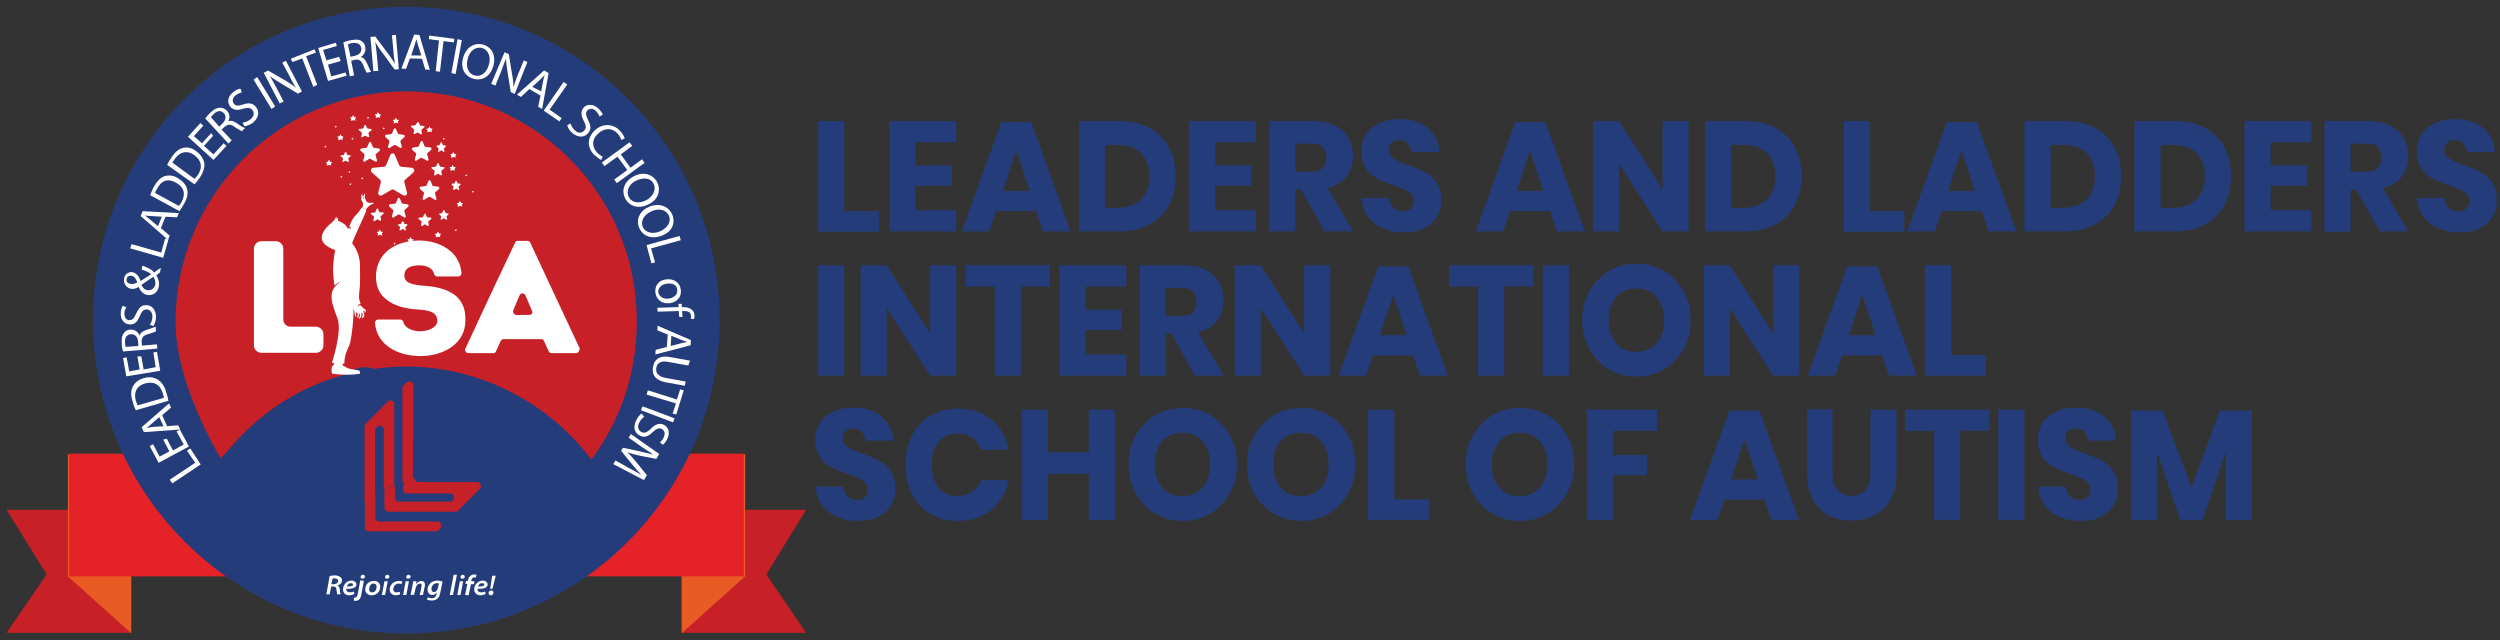 <?xml version="1.0" encoding="utf-8"?>
<!-- Generator: Adobe Illustrator 24.0.2, SVG Export Plug-In . SVG Version: 6.00 Build 0)  -->
<svg version="1.1" id="Layer_1" xmlns="http://www.w3.org/2000/svg" xmlns:xlink="http://www.w3.org/1999/xlink" x="0px" y="0px"
	 viewBox="0 0 766 196.2" style="enable-background:new 0 0 766 196.2;" xml:space="preserve">
<rect x="0" y="0" width="766" height="196.2" fill="#333333" stroke="none"/>
<style type="text/css">
	.st0{fill:#243C7A;}
	.st1{fill:#C82027;}
	.st2{fill:#E95B24;}
	.st3{fill:#E42227;}
	.st4{fill:#FFFFFF;}
	.st5{fill:#C62128;}
	.st6{fill-rule:evenodd;clip-rule:evenodd;fill:#C82027;}
	.st7{fill-rule:evenodd;clip-rule:evenodd;fill:#FFFFFF;}
	.st8{fill:none;}
</style>
<g>
	<path class="st0" d="M258.7,64.7h10.6V71h-18.6V37.1h8V64.7z"/>
	<path class="st0" d="M280.5,43.6v7.1h11.1v6.2h-11.1v7.5H293v6.5h-20.5V37.1H293v6.5H280.5z"/>
	<path class="st0" d="M317.5,64.7h-12.3l-2.1,6.2h-8.4l12.1-33.5h9.2l12,33.5h-8.5L317.5,64.7z M315.5,58.5l-4.1-12.4l-4.1,12.4
		H315.5z"/>
	<path class="st0" d="M358.2,62.8c-1.4,2.6-3.4,4.6-6,6s-5.6,2.1-9.2,2.1h-12.4V37.1H343c3.5,0,6.6,0.7,9.2,2.1
		c2.6,1.4,4.6,3.4,5.9,5.9c1.4,2.5,2.1,5.5,2.1,8.8C360.3,57.3,359.6,60.2,358.2,62.8z M349.6,61.1c1.7-1.7,2.6-4.1,2.6-7.1
		s-0.9-5.4-2.6-7.1c-1.7-1.7-4.1-2.5-7.2-2.5h-3.8v19.3h3.8C345.5,63.6,347.9,62.8,349.6,61.1z"/>
	<path class="st0" d="M372.3,43.6v7.1h11.1v6.2h-11.1v7.5h12.5v6.5h-20.5V37.1h20.5v6.5H372.3z"/>
	<path class="st0" d="M405.8,70.9l-7.1-12.8h-1.8v12.8h-8V37.1h13.6c2.6,0,4.8,0.5,6.6,1.4c1.8,0.9,3.2,2.2,4.1,3.8s1.4,3.4,1.4,5.5
		c0,2.5-0.7,4.5-2,6.3c-1.3,1.7-3.2,2.9-5.8,3.5l7.8,13.3H405.8z M396.9,52.6h4.9c1.6,0,2.7-0.4,3.5-1.1c0.7-0.7,1.1-1.8,1.1-3.2
		c0-1.3-0.4-2.4-1.1-3.2c-0.8-0.8-1.9-1.1-3.5-1.1h-4.9V52.6z"/>
	<path class="st0" d="M440.4,66.3c-0.9,1.5-2.2,2.7-3.9,3.6c-1.7,0.9-3.8,1.3-6.3,1.3c-3.7,0-6.7-0.9-9.1-2.8
		c-2.4-1.8-3.7-4.4-3.9-7.7h8.5c0.1,1.3,0.6,2.3,1.3,3c0.8,0.7,1.7,1.1,2.9,1.1c1,0,1.8-0.3,2.4-0.9s0.9-1.3,0.9-2.3
		c0-0.9-0.3-1.6-0.8-2.1c-0.5-0.6-1.2-1-2-1.4s-1.9-0.8-3.4-1.3c-2.1-0.7-3.8-1.4-5.1-2.1c-1.3-0.7-2.5-1.7-3.4-3.1
		c-0.9-1.4-1.4-3.1-1.4-5.3c0-2,0.5-3.7,1.5-5.2s2.4-2.6,4.1-3.4c1.8-0.8,3.8-1.2,6-1.2c3.7,0,6.6,0.9,8.7,2.7
		c2.2,1.8,3.4,4.2,3.7,7.4h-8.6c-0.2-1.1-0.6-2-1.2-2.7s-1.5-1-2.6-1c-0.9,0-1.7,0.3-2.3,0.8c-0.6,0.5-0.9,1.3-0.9,2.2
		c0,0.8,0.3,1.5,0.8,2c0.5,0.6,1.2,1,1.9,1.4c0.8,0.4,1.9,0.8,3.4,1.3c2.1,0.7,3.8,1.5,5.2,2.2c1.3,0.7,2.5,1.8,3.4,3.1
		c1,1.4,1.4,3.2,1.4,5.3C441.7,63.2,441.3,64.8,440.4,66.3z"/>
	<path class="st0" d="M475,64.7h-12.3l-2.1,6.2h-8.4l12.1-33.5h9.2l12.1,33.5H477L475,64.7z M472.9,58.5l-4.1-12.4l-4.1,12.4H472.9z
		"/>
	<path class="st0" d="M517.4,70.9h-8l-13.3-20.7v20.7h-8V37.1h8L509.4,58V37.1h8V70.9z"/>
	<path class="st0" d="M550,62.8c-1.4,2.6-3.4,4.6-6,6s-5.6,2.1-9.2,2.1h-12.4V37.1h12.4c3.5,0,6.6,0.7,9.2,2.1
		c2.6,1.4,4.6,3.4,5.9,5.9c1.4,2.5,2.1,5.5,2.1,8.8C552,57.3,551.3,60.2,550,62.8z M541.4,61.1c1.7-1.7,2.6-4.1,2.6-7.1
		s-0.9-5.4-2.6-7.1c-1.7-1.7-4.1-2.5-7.2-2.5h-3.8v19.3h3.8C537.3,63.6,539.7,62.8,541.4,61.1z"/>
	<path class="st0" d="M572.9,64.7h10.6V71h-18.6V37.1h8V64.7z"/>
	<path class="st0" d="M607.2,64.7h-12.3l-2.1,6.2h-8.4l12.1-33.5h9.2l12.1,33.5h-8.5L607.2,64.7z M605.1,58.5L601,46.1l-4.1,12.4
		H605.1z"/>
	<path class="st0" d="M647.9,62.8c-1.4,2.6-3.4,4.6-6,6s-5.6,2.1-9.2,2.1h-12.4V37.1h12.4c3.5,0,6.6,0.7,9.2,2.1
		c2.6,1.4,4.6,3.4,5.9,5.9c1.4,2.5,2.1,5.5,2.1,8.8C649.9,57.3,649.3,60.2,647.9,62.8z M639.3,61.1c1.7-1.7,2.6-4.1,2.6-7.1
		s-0.9-5.4-2.6-7.1c-1.7-1.7-4.1-2.5-7.2-2.5h-3.8v19.3h3.8C635.2,63.6,637.6,62.8,639.3,61.1z"/>
	<path class="st0" d="M681.6,62.8c-1.4,2.6-3.4,4.6-6,6s-5.6,2.1-9.2,2.1H654V37.1h12.4c3.5,0,6.6,0.7,9.2,2.1
		c2.6,1.4,4.6,3.4,5.9,5.9c1.4,2.5,2.1,5.5,2.1,8.8C683.6,57.3,682.9,60.2,681.6,62.8z M673,61.1c1.7-1.7,2.6-4.1,2.6-7.1
		s-0.9-5.4-2.6-7.1c-1.7-1.7-4.1-2.5-7.2-2.5H662v19.3h3.8C668.9,63.6,671.3,62.8,673,61.1z"/>
	<path class="st0" d="M695.7,43.6v7.1h11.1v6.2h-11.1v7.5h12.5v6.5h-20.5V37.1h20.5v6.5H695.7z"/>
	<path class="st0" d="M729.2,70.9L722,58.2h-1.8V71h-8V37.1h13.6c2.6,0,4.8,0.5,6.6,1.4s3.2,2.2,4.1,3.8c0.9,1.6,1.4,3.4,1.4,5.5
		c0,2.5-0.7,4.5-2,6.3c-1.3,1.7-3.2,2.9-5.8,3.5l7.8,13.3H729.2z M720.2,52.6h4.9c1.6,0,2.7-0.4,3.5-1.1c0.7-0.7,1.1-1.8,1.1-3.2
		c0-1.3-0.4-2.4-1.1-3.2c-0.8-0.8-1.9-1.1-3.5-1.1h-4.9V52.6z"/>
	<path class="st0" d="M763.8,66.3c-0.9,1.5-2.2,2.7-3.9,3.6s-3.8,1.3-6.3,1.3c-3.7,0-6.7-0.9-9.1-2.8c-2.4-1.8-3.7-4.4-3.9-7.7h8.5
		c0.1,1.3,0.6,2.3,1.3,3c0.8,0.7,1.7,1.1,2.9,1.1c1,0,1.8-0.3,2.4-0.9c0.6-0.6,0.9-1.3,0.9-2.3c0-0.9-0.3-1.6-0.8-2.1
		c-0.5-0.6-1.2-1-2-1.4s-1.9-0.8-3.4-1.3c-2.1-0.7-3.8-1.4-5.1-2.1c-1.3-0.7-2.5-1.7-3.4-3.1c-0.9-1.4-1.4-3.1-1.4-5.3
		c0-2,0.5-3.7,1.5-5.2s2.4-2.6,4.1-3.4c1.8-0.8,3.8-1.2,6-1.2c3.7,0,6.6,0.9,8.7,2.7c2.2,1.8,3.4,4.2,3.7,7.4h-8.6
		c-0.2-1.1-0.6-2-1.2-2.7c-0.6-0.7-1.5-1-2.6-1c-0.9,0-1.7,0.3-2.3,0.8s-0.9,1.3-0.9,2.2c0,0.8,0.3,1.5,0.8,2c0.5,0.6,1.2,1,1.9,1.4
		c0.8,0.4,1.9,0.8,3.4,1.3c2.1,0.7,3.8,1.5,5.2,2.2c1.3,0.7,2.5,1.8,3.4,3.1c1,1.4,1.4,3.2,1.4,5.3
		C765.1,63.2,764.7,64.8,763.8,66.3z"/>
	<path class="st0" d="M258.7,81.3v33.8h-8V81.3H258.7z"/>
	<path class="st0" d="M293,115.1h-8l-13.3-20.7v20.7h-8V81.3h8l13.3,20.9V81.3h8V115.1z"/>
	<path class="st0" d="M321.7,81.3v6.5h-8.9v27.3h-8V87.8h-8.9v-6.5H321.7z"/>
	<path class="st0" d="M332.6,87.8v7.1h11.1v6.2h-11.1v7.5h12.5v6.5h-20.5V81.3h20.5v6.5H332.6z"/>
	<path class="st0" d="M366.1,115.1l-7.1-12.8h-1.8v12.8h-8V81.3h13.6c2.6,0,4.8,0.5,6.6,1.4c1.8,0.9,3.2,2.2,4.1,3.8
		c0.9,1.6,1.4,3.4,1.4,5.5c0,2.5-0.7,4.5-2,6.3c-1.3,1.7-3.2,2.9-5.8,3.5l7.8,13.3L366.1,115.1L366.1,115.1z M357.1,96.8h4.9
		c1.6,0,2.7-0.4,3.5-1.1c0.7-0.7,1.1-1.8,1.1-3.2c0-1.3-0.4-2.4-1.1-3.2c-0.8-0.8-1.9-1.1-3.5-1.1h-4.9V96.8z"/>
	<path class="st0" d="M407.6,115.1h-8l-13.3-20.7v20.7h-8V81.3h8l13.3,20.9V81.3h8V115.1z"/>
	<path class="st0" d="M433,108.9h-12.3l-2.1,6.2h-8.4l12.1-33.5h9.2l12.1,33.5h-8.5L433,108.9z M431,102.7l-4.1-12.4l-4.1,12.4H431z
		"/>
	<path class="st0" d="M469.8,81.3v6.5h-8.9v27.3h-8V87.8H444v-6.5H469.8z"/>
	<path class="st0" d="M480.7,81.3v33.8h-8V81.3H480.7z"/>
	<path class="st0" d="M509.8,83c2.5,1.5,4.5,3.5,6,6.2c1.5,2.6,2.2,5.6,2.2,8.9s-0.7,6.3-2.2,8.9s-3.5,4.7-6,6.2s-5.3,2.2-8.4,2.2
		s-5.9-0.7-8.4-2.2s-4.5-3.5-6-6.2c-1.5-2.6-2.2-5.6-2.2-8.9s0.7-6.3,2.2-8.9s3.5-4.7,6-6.2s5.3-2.2,8.4-2.2S507.3,81.6,509.8,83z
		 M495.2,91c-1.5,1.7-2.3,4.1-2.3,7.1s0.8,5.3,2.3,7.1c1.5,1.8,3.6,2.6,6.2,2.6s4.6-0.9,6.2-2.6c1.6-1.8,2.3-4.1,2.3-7.1
		s-0.8-5.3-2.3-7.1c-1.5-1.8-3.6-2.6-6.2-2.6S496.7,89.3,495.2,91z"/>
	<path class="st0" d="M551.3,115.1h-8L530,94.4v20.7h-8V81.3h8l13.3,20.9V81.3h8V115.1z"/>
	<path class="st0" d="M576.7,108.9h-12.3l-2.1,6.2h-8.4L566,81.6h9.2l12.1,33.5h-8.5L576.7,108.9z M574.7,102.7l-4.1-12.4l-4.1,12.4
		H574.7z"/>
	<path class="st0" d="M597.8,108.8h10.6v6.3h-18.6V81.3h8V108.8z"/>
	<path class="st0" d="M273.1,154.7c-0.9,1.5-2.2,2.7-3.9,3.6c-1.7,0.9-3.8,1.3-6.3,1.3c-3.7,0-6.7-0.9-9.1-2.8s-3.7-4.4-3.9-7.7h8.5
		c0.1,1.3,0.6,2.3,1.3,3c0.8,0.7,1.7,1.1,2.9,1.1c1,0,1.8-0.3,2.4-0.9c0.6-0.6,0.9-1.3,0.9-2.3c0-0.9-0.3-1.6-0.8-2.1
		c-0.5-0.6-1.2-1-2-1.4s-1.9-0.8-3.4-1.3c-2.1-0.7-3.8-1.4-5.1-2.1s-2.5-1.7-3.4-3.1c-0.9-1.4-1.4-3.1-1.4-5.3c0-2,0.5-3.7,1.5-5.2
		s2.4-2.6,4.1-3.4c1.8-0.8,3.8-1.2,6-1.2c3.7,0,6.6,0.9,8.7,2.7c2.2,1.8,3.4,4.2,3.7,7.4h-8.6c-0.2-1.1-0.6-2-1.2-2.7s-1.5-1-2.6-1
		c-0.9,0-1.7,0.3-2.3,0.8c-0.6,0.5-0.9,1.3-0.9,2.2c0,0.8,0.3,1.5,0.8,2c0.5,0.6,1.2,1,1.9,1.4c0.8,0.4,1.9,0.8,3.4,1.3
		c2.1,0.7,3.8,1.5,5.2,2.2s2.5,1.8,3.4,3.1c1,1.4,1.4,3.2,1.4,5.3C274.4,151.6,274,153.2,273.1,154.7z"/>
	<path class="st0" d="M303.8,128.6c2.8,2.3,4.5,5.3,5.3,9.2h-8.4c-0.6-1.6-1.6-2.8-2.9-3.7s-2.8-1.3-4.6-1.3c-2.3,0-4.2,0.9-5.6,2.6
		c-1.4,1.8-2.1,4.1-2.1,7s0.7,5.3,2.1,7s3.3,2.6,5.6,2.6c1.8,0,3.3-0.4,4.6-1.3c1.3-0.9,2.2-2.1,2.9-3.6h8.4
		c-0.8,3.8-2.6,6.9-5.3,9.1c-2.7,2.3-6.2,3.4-10.4,3.4c-3.2,0-6-0.7-8.4-2.2c-2.4-1.4-4.3-3.5-5.6-6.1s-2-5.6-2-8.9
		c0-3.3,0.7-6.3,2-8.9c1.3-2.6,3.2-4.6,5.6-6.1c2.4-1.4,5.2-2.2,8.4-2.2C297.6,125.2,301.1,126.3,303.8,128.6z"/>
	<path class="st0" d="M341.6,125.5v33.8h-8v-14.1h-12.5v14.1h-8v-33.8h8v13.1h12.5v-13.1C333.6,125.5,341.6,125.5,341.6,125.5z"/>
	<path class="st0" d="M370.8,127.2c2.5,1.5,4.5,3.5,6,6.2c1.5,2.6,2.2,5.6,2.2,8.9s-0.7,6.3-2.2,8.9c-1.5,2.6-3.5,4.7-6,6.2
		s-5.3,2.2-8.4,2.2s-5.9-0.7-8.4-2.2s-4.5-3.5-6-6.2c-1.5-2.6-2.2-5.6-2.2-8.9s0.7-6.3,2.2-8.9c1.5-2.6,3.5-4.7,6-6.2
		s5.3-2.2,8.4-2.2C365.4,125,368.3,125.7,370.8,127.2z M356.1,135.2c-1.5,1.7-2.3,4.1-2.3,7.1s0.8,5.3,2.3,7.1s3.6,2.6,6.2,2.6
		s4.6-0.9,6.2-2.6c1.6-1.8,2.3-4.1,2.3-7.1s-0.8-5.3-2.3-7.1s-3.6-2.6-6.2-2.6S357.6,133.5,356.1,135.2z"/>
	<path class="st0" d="M407.1,127.2c2.5,1.5,4.5,3.5,6,6.2c1.5,2.6,2.2,5.6,2.2,8.9s-0.7,6.3-2.2,8.9c-1.5,2.6-3.5,4.7-6,6.2
		s-5.3,2.2-8.4,2.2s-5.9-0.7-8.4-2.2s-4.5-3.5-6-6.2c-1.5-2.6-2.2-5.6-2.2-8.9s0.7-6.3,2.2-8.9c1.5-2.6,3.5-4.7,6-6.2
		s5.3-2.2,8.4-2.2C401.7,125,404.6,125.7,407.1,127.2z M392.4,135.2c-1.5,1.7-2.3,4.1-2.3,7.1s0.8,5.3,2.3,7.1s3.6,2.6,6.2,2.6
		s4.6-0.9,6.2-2.6c1.6-1.8,2.3-4.1,2.3-7.1s-0.8-5.3-2.3-7.1s-3.6-2.6-6.2-2.6S393.9,133.5,392.4,135.2z"/>
	<path class="st0" d="M427.2,153h10.6v6.3h-18.6v-33.8h8V153z"/>
	<path class="st0" d="M474.1,127.2c2.5,1.5,4.5,3.5,6,6.2c1.5,2.6,2.2,5.6,2.2,8.9s-0.7,6.3-2.2,8.9c-1.5,2.6-3.5,4.7-6,6.2
		s-5.3,2.2-8.4,2.2s-5.9-0.7-8.4-2.2s-4.5-3.5-6-6.2c-1.5-2.6-2.2-5.6-2.2-8.9s0.7-6.3,2.2-8.9c1.5-2.6,3.5-4.7,6-6.2
		s5.3-2.2,8.4-2.2C468.7,125,471.5,125.7,474.1,127.2z M459.4,135.2c-1.5,1.7-2.3,4.1-2.3,7.1s0.8,5.3,2.3,7.1s3.6,2.6,6.2,2.6
		s4.6-0.9,6.2-2.6c1.6-1.8,2.3-4.1,2.3-7.1s-0.8-5.3-2.3-7.1s-3.6-2.6-6.2-2.6S460.9,133.5,459.4,135.2z"/>
	<path class="st0" d="M507.7,125.5v6.5h-13.5v7.4h10.4v6.2h-10.4v13.7h-8v-33.8L507.7,125.5L507.7,125.5z"/>
	<path class="st0" d="M540.6,153.1h-12.3l-2.1,6.2h-8.4l12.1-33.5h9.2l12.1,33.5h-8.5L540.6,153.1z M538.6,146.9l-4.1-12.4
		l-4.1,12.4H538.6z"/>
	<path class="st0" d="M561.5,125.5V145c0,2.2,0.5,3.9,1.5,5.1c1,1.2,2.4,1.8,4.3,1.8c1.9,0,3.3-0.6,4.3-1.8s1.5-2.9,1.5-5.1v-19.5h8
		V145c0,3.2-0.6,5.9-1.8,8c-1.2,2.2-2.9,3.8-5,4.9c-2.1,1.1-4.5,1.6-7.1,1.6s-5-0.5-7-1.6s-3.6-2.7-4.8-4.9
		c-1.1-2.2-1.7-4.9-1.7-8.1v-19.5h7.8V125.5z"/>
	<path class="st0" d="M609.5,125.5v6.5h-8.9v27.3h-8V132h-8.9v-6.5H609.5z"/>
	<path class="st0" d="M620.3,125.5v33.8h-8v-33.8H620.3z"/>
	<path class="st0" d="M647.7,154.7c-0.9,1.5-2.2,2.7-3.9,3.6c-1.7,0.9-3.8,1.3-6.3,1.3c-3.7,0-6.7-0.9-9.1-2.8s-3.7-4.4-3.9-7.7h8.5
		c0.1,1.3,0.6,2.3,1.3,3c0.8,0.7,1.7,1.1,2.9,1.1c1,0,1.8-0.3,2.4-0.9c0.6-0.6,0.9-1.3,0.9-2.3c0-0.9-0.3-1.6-0.8-2.1
		c-0.5-0.6-1.2-1-2-1.4s-1.9-0.8-3.4-1.3c-2.1-0.7-3.8-1.4-5.1-2.1s-2.5-1.7-3.4-3.1c-0.9-1.4-1.4-3.1-1.4-5.3c0-2,0.5-3.7,1.5-5.2
		s2.4-2.6,4.1-3.4c1.8-0.8,3.8-1.2,6-1.2c3.7,0,6.6,0.9,8.7,2.7c2.2,1.8,3.4,4.2,3.7,7.4h-8.6c-0.2-1.1-0.6-2-1.2-2.7
		c-0.6-0.7-1.5-1-2.6-1c-0.9,0-1.7,0.3-2.3,0.8s-0.9,1.3-0.9,2.2c0,0.8,0.3,1.5,0.8,2c0.5,0.6,1.2,1,1.9,1.4
		c0.8,0.4,1.9,0.8,3.4,1.3c2.1,0.7,3.8,1.5,5.2,2.2s2.5,1.8,3.4,3.1c1,1.4,1.4,3.2,1.4,5.3C649,151.6,648.6,153.2,647.7,154.7z"/>
	<path class="st0" d="M690,125.8v33.5h-8v-21l-7.1,21H668l-7.1-21v21h-8v-33.5h9.7l8.9,23.4l8.7-23.4
		C680.2,125.8,690,125.8,690,125.8z"/>
</g>
<g>
	<polygon class="st1" points="247,193.9 208.8,193.9 208.8,156.2 247,156.2 234.8,176 	"/>
	<polygon class="st2" points="228.3,176.6 208.9,194 208.9,156.3 228.3,139 	"/>
	<polygon class="st1" points="2,193.9 40.2,193.9 40.2,156.2 2,156.2 14.3,176 	"/>
	<polygon class="st2" points="20.8,176.6 40.2,194 40.2,156.3 20.8,139 	"/>
	<g>
		<rect x="21.2" y="139" class="st3" width="56.5" height="37.6"/>
		<rect x="73" y="139" class="st3" width="154.9" height="37.6"/>
	</g>
	<ellipse class="st0" cx="124.5" cy="98.1" rx="96" ry="96"/>
	<ellipse class="st0" cx="124.5" cy="98.1" rx="70.4" ry="70.4"/>
	<g>
		<path class="st4" d="M52.8,148.1L52,147l7.8-5.2l-2.5-3.7l1-0.7l3.2,4.9L52.8,148.1z"/>
		<path class="st4" d="M51.1,134.4L53,138l3.3-1.8l-2.2-4l1-0.6l2.8,5.2l-9.3,5l-2.7-5.1l1-0.6l2,3.8l3-1.6l-1.9-3.6L51.1,134.4z"/>
		<path class="st4" d="M51.2,130.6l3.4-0.3l0.6,1.3l-11.1,0.8l-0.7-1.5l8.4-7.3l0.6,1.3l-2.7,2.3L51.2,130.6z M48.8,127.8l-2.4,2.1
			c-0.6,0.5-1,0.9-1.5,1.2l0,0c0.7-0.1,1.3-0.2,2-0.3l3.2-0.2L48.8,127.8z"/>
		<path class="st4" d="M41.6,125.7c-0.4-0.8-0.7-1.7-1-2.8c-0.6-1.9-0.5-3.3,0.1-4.5c0.6-1.1,1.6-2,3.2-2.5s3.1-0.4,4.4,0.4
			c1.2,0.7,2.2,2.1,2.7,4.1c0.3,1,0.5,1.7,0.6,2.4L41.6,125.7z M50.2,121.9c0-0.4-0.2-0.9-0.3-1.3c-0.8-2.8-2.8-3.9-5.5-3.1
			c-2.4,0.7-3.5,2.5-2.8,5.2c0.2,0.7,0.4,1.1,0.6,1.5L50.2,121.9z"/>
		<path class="st4" d="M43.3,109.2l0.7,4l3.7-0.7L47,108l1.1-0.2l1,5.8l-10.4,1.7l-1-5.6l1.1-0.2l0.8,4.3l3.2-0.6l-0.7-4L43.3,109.2
			z"/>
		<path class="st4" d="M37.7,107.7c-0.2-0.7-0.4-1.6-0.4-2.6c-0.1-1.4,0.1-2.4,0.7-3.1c0.4-0.6,1.1-1,1.9-1c1.4-0.1,2.4,0.7,2.9,1.8
			l0,0c0.2-0.9,1-1.3,2-1.7c1.4-0.5,2.5-0.8,2.9-1l0.1,1.4c-0.3,0.2-1.1,0.5-2.5,0.9c-1.4,0.4-1.9,1-1.9,2.3l0.1,1.2l4.6-0.4
			l0.1,1.3L37.7,107.7z M42.4,106l-0.1-1.4c-0.1-1.4-1-2.3-2.2-2.2c-1.3,0.1-1.9,1.1-1.8,2.6c0.1,0.7,0.2,1.1,0.2,1.3L42.4,106z"/>
		<path class="st4" d="M45.9,99.5c0.4-0.6,0.8-1.5,0.8-2.4c0-1.4-0.7-2.2-1.7-2.3c-1,0-1.5,0.5-2.1,1.9c-0.7,1.7-1.5,2.8-3.1,2.7
			c-1.6,0-2.9-1.4-2.8-3.4c0-1,0.3-1.8,0.6-2.3l1.1,0.4c-0.2,0.4-0.6,1-0.6,2c0,1.4,0.8,2,1.5,2c1,0,1.5-0.6,2.1-2
			c0.8-1.7,1.6-2.7,3.1-2.6c1.6,0,3,1.2,3,3.7c0,1-0.4,2.1-0.8,2.7L45.9,99.5z"/>
		<path class="st4" d="M49,83.5c-0.4,0.3-0.7,0.5-1.1,0.9c0.7,1,0.9,2.1,0.8,3.2c-0.3,2-1.8,3-3.4,2.8c-1.4-0.2-2.3-1.2-2.8-2.5l0,0
			c-0.8,0.5-1.5,0.7-2.3,0.6c-1.2-0.2-2.4-1.3-2.2-3.1c0.2-1.3,1.2-2.2,2.6-2c1,0.2,1.9,1,2.5,2.7l0,0c1.1-0.8,2.5-1.5,3.2-2.1
			c-0.7-0.6-1.6-1-2.9-1.4l0.2-1.2c1.6,0.6,2.9,1.1,3.6,2.1c0.7-0.5,1.3-1,2.1-1.4L49,83.5z M40.1,87c0.8,0.1,1.3-0.1,2-0.5
			c-0.5-1.1-0.9-1.9-1.8-2c-0.7-0.1-1.4,0.2-1.5,1C38.6,86.4,39.3,86.9,40.1,87z M47,84.8c-0.8,0.5-2.2,1.5-3.7,2.5
			c0.3,0.6,0.9,1.5,1.9,1.6c1.1,0.2,2.2-0.6,2.4-1.8C47.7,86.3,47.4,85.4,47,84.8z"/>
		<path class="st4" d="M39.9,76.1l0.4-1.3l9.1,2.6l1.2-4.3l1,0.3L50,79L39.9,76.1z"/>
		<path class="st4" d="M49.3,69.9l2.7,2.3l-0.5,1.3l-8.4-7.3l0.6-1.5l11.1,0.6l-0.6,1.3l-3.5-0.2L49.3,69.9z M49.6,66.4l-3.2-0.2
			c-0.8,0-1.3-0.1-2-0.2l0,0c0.5,0.4,1,0.8,1.5,1.2l2.5,2.1L49.6,66.4z"/>
		<path class="st4" d="M46,59.8c0.3-0.8,0.7-1.7,1.2-2.7c1-1.7,2-2.7,3.2-3.1c1.2-0.4,2.6-0.3,4,0.5c1.5,0.9,2.5,2,2.9,3.3
			c0.4,1.3,0.1,3.1-1,4.8c-0.5,0.9-0.9,1.5-1.3,2.1L46,59.8z M54.8,63.1c0.2-0.3,0.5-0.7,0.8-1.1c1.4-2.6,0.8-4.7-1.8-6.1
			c-2.2-1.2-4.2-0.8-5.6,1.8c-0.4,0.6-0.6,1.1-0.7,1.4L54.8,63.1z"/>
		<path class="st4" d="M51.2,50.5c0.4-0.8,0.9-1.6,1.5-2.5c1.1-1.6,2.3-2.5,3.5-2.7c1.2-0.3,2.6,0,3.9,1c1.4,1,2.2,2.3,2.5,3.6
			c0.2,1.3-0.3,3-1.5,4.7c-0.6,0.8-1,1.4-1.5,1.9L51.2,50.5z M59.6,54.8c0.3-0.3,0.6-0.7,0.9-1c1.7-2.4,1.3-4.6-1-6.3
			c-2-1.4-4.1-1.2-5.8,1c-0.4,0.6-0.7,1-0.9,1.3L59.6,54.8z"/>
		<path class="st4" d="M65.3,41.6l-2.8,3.1l2.9,2.6l3.1-3.4l0.9,0.8L65.4,49l-7.8-7.1l3.8-4.2l0.9,0.8l-2.9,3.2l2.5,2.2l2.8-3.1
			L65.3,41.6z"/>
		<path class="st4" d="M62.9,36.3c0.4-0.6,1-1.3,1.7-1.9c1-1,1.9-1.4,2.9-1.4c0.7,0,1.4,0.3,2,0.9c1,1,1,2.3,0.4,3.3l0,0
			c0.8-0.4,1.6-0.1,2.6,0.5c1.2,0.9,2.1,1.4,2.6,1.5l-1,1c-0.3-0.1-1.1-0.6-2.2-1.3c-1.2-0.9-2-0.9-3-0.1l-1,0.9l3.1,3.3l-1,1
			L62.9,36.3z M67.2,38.8l1-1c1-1,1.2-2.2,0.4-3.1c-1-1-2-0.8-3.1,0.2c-0.5,0.5-0.8,0.9-0.9,1L67.2,38.8z"/>
		<path class="st4" d="M74.3,37.6c0.7-0.1,1.6-0.4,2.4-1c1.1-0.9,1.3-1.9,0.7-2.8c-0.6-0.8-1.4-0.9-2.9-0.5c-1.7,0.6-3.1,0.5-4-0.7
			c-1-1.3-0.7-3.1,1-4.4c0.9-0.7,1.6-1,2.2-1l0.4,1.1c-0.4,0.1-1.1,0.3-1.9,0.9c-1.1,0.9-1,1.9-0.6,2.5c0.6,0.8,1.4,0.8,2.9,0.3
			c1.8-0.6,3.1-0.4,4,0.9c1,1.2,0.9,3.1-1,4.7c-0.8,0.6-1.9,1-2.6,1.1L74.3,37.6z"/>
		<path class="st4" d="M78.8,23.6l5.5,9l-1.1,0.8l-5.5-9L78.8,23.6z"/>
		<path class="st4" d="M85.7,31.7l-4.9-9.4l1.3-0.7l5.4,3.1c1.2,0.8,2.3,1.4,3.2,2.2l0,0c-0.8-1.1-1.3-2.3-2.1-3.8l-2.1-3.9l1.1-0.6
			l4.9,9.4l-1.2,0.7L86,25.5c-1.1-0.7-2.4-1.4-3.3-2.2l0,0c0.7,1.1,1.3,2.3,2.1,3.8l2.1,4L85.7,31.7z"/>
		<path class="st4" d="M92.6,17.9l-3,1.1l-0.5-1l7.3-2.9l0.4,1l-3,1.1l3.4,8.8L96,26.6L92.6,17.9z"/>
		<path class="st4" d="M104.4,18.7l-3.9,1.1l1,3.6l4.4-1.2l0.3,1l-5.7,1.6l-3-10.1l5.4-1.6l0.3,1l-4.2,1.2l1,3.2l3.9-1.1L104.4,18.7
			z"/>
		<path class="st4" d="M105.2,13c0.7-0.3,1.6-0.6,2.5-0.7c1.4-0.3,2.4-0.2,3.1,0.3c0.6,0.4,1,1,1.1,1.8c0.3,1.3-0.4,2.5-1.4,3.1l0,0
			c0.9,0.1,1.4,0.8,1.9,1.8c0.6,1.3,1,2.3,1.3,2.7l-1.3,0.3c-0.2-0.3-0.7-1.1-1.1-2.4c-0.6-1.3-1.2-1.8-2.5-1.6l-1.2,0.3l0.9,4.5
			l-1.3,0.3L105.2,13z M107.4,17.4l1.3-0.3c1.4-0.3,2.2-1.2,2-2.4c-0.3-1.3-1.3-1.7-2.8-1.5c-0.7,0.1-1,0.3-1.3,0.4L107.4,17.4z"/>
		<path class="st4" d="M114.4,21.8l-0.9-10.5l1.5-0.1l3.8,5.1c0.9,1.1,1.5,2.2,2.2,3.2l0,0c-0.2-1.4-0.4-2.7-0.5-4.3l-0.4-4.4
			l1.2-0.1l0.9,10.5l-1.3,0.1l-3.7-5.1c-0.9-1.1-1.6-2.3-2.2-3.3l0,0c0.2,1.3,0.3,2.6,0.5,4.3l0.4,4.5L114.4,21.8z"/>
		<path class="st4" d="M125.6,17.9l-1.2,3.2l-1.4-0.1l3.9-10.4l1.6,0.1l3.2,10.7l-1.4-0.1l-1-3.3L125.6,17.9z M129.1,17l-1-3.1
			c-0.2-0.7-0.4-1.3-0.5-1.9l0,0c-0.2,0.6-0.4,1.2-0.6,1.9L126,17H129.1z"/>
		<path class="st4" d="M134.5,12.4l-3.1-0.4l0.1-1.1l7.7,1l-0.1,1.1l-3.2-0.4l-1.1,9.4l-1.3-0.2L134.5,12.4z"/>
		<path class="st4" d="M141.5,12.3l-1.9,10.4l-1.3-0.3l1.9-10.4L141.5,12.3z"/>
		<path class="st4" d="M151.2,20.1c-1,3.5-3.6,4.8-6.2,4c-2.7-0.8-4-3.3-3.1-6.4c0.9-3.2,3.4-4.8,6.2-4
			C150.8,14.5,152,17.1,151.2,20.1z M143.3,18.1c-0.6,2.2,0,4.4,2.1,5c2.1,0.6,3.8-1,4.4-3.3c0.6-2,0.1-4.4-2.1-5.1
			C145.5,14.2,143.8,15.8,143.3,18.1z"/>
		<path class="st4" d="M150.5,25.7l4.1-9.7l1.3,0.6l1,6.2c0.3,1.4,0.4,2.7,0.4,3.9l0,0c0.4-1.3,0.9-2.6,1.5-4.1l1.7-4.1l1.1,0.5
			l-3.9,9.8l-1.2-0.6l-1-6.2c-0.2-1.3-0.4-2.8-0.5-4H155c-0.5,1.2-0.9,2.5-1.5,4l-1.7,4.2L150.5,25.7z"/>
		<path class="st4" d="M162.2,27.3l-2.6,2.4l-1.2-0.7l8.3-7.4l1.4,0.8l-2,11l-1.2-0.7l0.7-3.4L162.2,27.3z M165.8,28l0.6-3.1
			c0.1-0.7,0.3-1.3,0.5-1.9l0,0c-0.5,0.5-1,1-1.4,1.4l-2.4,2.2L165.8,28z"/>
		<path class="st4" d="M172.7,25.1l1.1,0.8l-5.4,7.7l3.7,2.6l-0.7,1l-4.8-3.3L172.7,25.1z"/>
		<path class="st4" d="M174.8,37.8c0.2,0.7,0.7,1.5,1.3,2.1c1,1,2.1,1,2.9,0.1c0.7-0.8,0.6-1.5-0.1-2.9c-0.9-1.6-1-3-0.1-4.1
			c1-1.2,3-1.2,4.5,0.2c0.8,0.8,1.2,1.4,1.4,1.9l-1,0.6c-0.1-0.4-0.5-1-1.1-1.7c-1-1-2.1-0.7-2.6-0.2c-0.7,0.8-0.5,1.5,0.2,3
			c0.9,1.7,1,3-0.1,4.1c-1,1.2-3,1.4-4.8-0.2c-0.8-0.7-1.3-1.6-1.5-2.3L174.8,37.8z"/>
		<path class="st4" d="M184.2,49c-0.5-0.2-1.3-0.8-2.3-1.7c-2-2.2-2.1-5.1,0.4-7.4c2.4-2.2,5.6-2.1,7.8,0.3c0.9,1,1.2,1.8,1.3,2.2
			l-1,0.5c-0.2-0.6-0.5-1.2-1.1-1.9c-1.6-1.8-3.9-2-6-0.1c-1.9,1.7-2.1,3.9-0.4,5.8c0.6,0.6,1.2,1.1,1.8,1.3L184.2,49z"/>
		<path class="st4" d="M193.7,44.7l-3.5,2.6l3,4.1l3.5-2.6l0.8,1.1l-8.5,6.2l-0.8-1.1l4-2.9l-3-4.1l-4,2.9l-0.8-1.1l8.5-6.2
			L193.7,44.7z"/>
		<path class="st4" d="M198.9,62.5c-3.1,1.7-5.9,0.8-7.3-1.6c-1.3-2.5-0.4-5.2,2.4-6.8c3-1.6,5.8-0.9,7.3,1.6
			C202.6,58.3,201.7,61.1,198.9,62.5z M194.8,55.4c-2,1-3.1,3.1-2.1,5c1,1.9,3.3,2,5.4,0.9c1.8-1,3.2-3.1,2.1-5.1
			C199.2,54.3,196.8,54.4,194.8,55.4z"/>
		<path class="st4" d="M202.8,72.2c-3.3,1.3-6,0-7-2.5c-1-2.6,0.3-5.2,3.2-6.4c3.1-1.2,5.9-0.1,7,2.5
			C207.1,68.6,205.7,71.1,202.8,72.2z M199.7,64.7c-2.1,0.9-3.5,2.7-2.8,4.7c0.8,2,3.1,2.4,5.3,1.5c1.9-0.8,3.6-2.6,2.8-4.7
			C204.1,64.1,201.8,63.8,199.7,64.7z"/>
		<path class="st4" d="M208.2,72.3l0.4,1.3l-9.1,2.5l1.2,4.3l-1.1,0.3l-1.5-5.6L208.2,72.3z"/>
		<path class="st4" d="M205.2,92.9c-2.8,0.3-4.2-1.5-4.4-3.3c-0.2-2,1-3.8,3.4-4c2.5-0.3,4.2,1.2,4.4,3.2
			C208.9,90.9,207.5,92.6,205.2,92.9z M204.4,86.9c-1.6,0.2-2.8,1.2-2.7,2.6c0.2,1.3,1.5,2.2,3.1,2c1.2-0.1,2.9-1,2.7-2.6
			C207.5,87.2,205.9,86.7,204.4,86.9z"/>
		<path class="st4" d="M201.4,94.3l6.5-0.2v-1h1v1h0.4c1,0,2,0.2,2.7,0.8c0.5,0.5,0.8,1.1,0.8,1.8c0,0.5-0.1,1-0.2,1.1l-1-0.2
			c0.1-0.2,0.2-0.5,0.1-0.9c0-1.1-1-1.4-2.2-1.4H209l0.1,1.8h-1l-0.1-1.8l-6.5,0.2L201.4,94.3z"/>
		<path class="st4" d="M204.6,102.5l-3.2-1.3l0.1-1.4l10.2,4.4l-0.1,1.6l-10.8,2.8l0.1-1.4l3.4-0.9L204.6,102.5z M205.5,106l3.1-0.8
			c0.7-0.2,1.3-0.3,2-0.4l0,0c-0.6-0.2-1.2-0.4-1.9-0.7l-3-1.2L205.5,106z"/>
		<path class="st4" d="M210.9,112l-6.1-1.1c-2.3-0.5-3.5,0.4-3.7,1.8c-0.3,1.5,0.6,2.7,2.9,3.1l6.1,1.1l-0.3,1.3l-6-1.1
			c-3.1-0.6-4.2-2.5-3.7-4.8c0.4-2.1,1.9-3.5,5.2-2.9l6.1,1.1L210.9,112z"/>
		<path class="st4" d="M207.4,122.4l1-3.1l1.1,0.3l-2.3,7.4l-1.1-0.3l1-3.1l-9-2.7l0.4-1.3L207.4,122.4z"/>
		<path class="st4" d="M206.2,129.4l-9.8-3.7l0.5-1.2l9.8,3.7L206.2,129.4z"/>
		<path class="st4" d="M197.4,127.7c-0.6,0.4-1.2,1-1.6,1.9c-0.6,1.2-0.2,2.3,0.8,2.8c0.9,0.4,1.6,0.1,2.8-1
			c1.2-1.3,2.5-1.9,3.9-1.3c1.5,0.7,2.1,2.4,1.2,4.3c-0.5,1-1,1.6-1.4,1.9l-0.9-0.8c0.3-0.2,0.9-0.8,1.2-1.6c0.6-1.3,0-2.2-0.7-2.5
			c-0.9-0.4-1.6,0-2.7,1c-1.3,1.3-2.5,1.8-3.9,1.1c-1.5-0.7-2.3-2.4-1.2-4.6c0.4-1,1.1-1.8,1.7-2.2L197.4,127.7z"/>
		<path class="st4" d="M192.5,143.3c1.3,0.7,2.9,1.5,4,2.2l0,0c-0.9-1-1.8-2-2.8-3.2l-3.4-4.2l0.6-0.9l5.2,1.1c1.5,0.4,3,0.7,4.1,1
			l0,0c-1.1-0.7-2.6-1.7-3.9-2.6l-3.7-2.6l0.7-1.1l8.7,6.1l-0.9,1.5l-5.2-1c-1.3-0.3-2.5-0.6-3.6-1l0,0c0.8,0.8,1.5,1.7,2.5,2.8
			l3.4,4.2l-0.9,1.5l-9.4-4.9l0.7-1.1L192.5,143.3z"/>
	</g>
	<path class="st5" d="M126.7,118.1c0-1-1.3-1.6-2.1-0.9l-0.9,0.9c-0.2,0.2-0.4,0.6-0.4,0.9v28.8c1-0.4,2.1-0.7,3.2-1c0,0,0,0,0-0.1
		L126.7,118.1L126.7,118.1z"/>
	<path class="st5" d="M123.5,150c0,0.7,0.6,1.2,1.2,1.2h13.2c1,0,1.6,1.3,0.9,2.1c-0.2,0.2-0.6,0.4-0.9,0.4h-15.7
		c-0.7,0-1.2-0.6-1.2-1.2v-3.8c-1.1,0.5-2.3,1-3.2,1.4v5.5c0,0.7,0.6,1.2,1.2,1.2h20.5c0.3,0,0.7-0.1,0.9-0.4l6.6-6.6
		c0.8-0.8,0.2-2.1-0.9-2.1h-17.9c-0.7,0-1.1-0.5-1.2-1.1c-1.1,0.3-2.3,0.7-3.2,1L123.5,150L123.5,150z"/>
	<path class="st5" d="M111.8,161.6c0,0.7,0.6,1.2,1.2,1.2h20.5c0.3,0,0.7-0.1,0.9-0.4l0.5-0.5c0.8-0.8,0.2-2.1-0.9-2.1h-17.8
		c-0.7,0-1.2-0.6-1.2-1.2v-7.2c-1.2,0.7-2.3,1.3-3.2,2.1V161.6z"/>
	<path class="st5" d="M120.9,123.9c0-1-1.3-1.6-2.1-0.9l-6.7,6.8c-0.2,0.2-0.4,0.6-0.4,0.9v22.9c1-0.7,2.1-1.3,3.2-2.1v-19.6
		c0-0.3,0.1-0.7,0.4-0.9l0.2-0.2c0.8-0.8,2.1-0.2,2.1,0.9v18.4c1-0.5,2.1-1,3.2-1.4V123.9z"/>
	<path class="st6" d="M124.5,28c-39,0-70.7,31.7-70.7,70.7c0,21.3,16.5,45.6,13.6,41.8c0.7-0.7,1.3-1.2,2-1.9l-0.1,0.1
		c9.4-11.6,22.1-20.3,37.1-24.1c2.3-2,5.1-2.6,8.4-1.6c3.1-0.4,6.3-0.7,9.6-0.7c22.8,0,43.9,11.3,56.8,28.5
		c8.8-11.7,13.9-26.3,13.9-42.2C195.3,59.6,163.6,28,124.5,28L124.5,28z M115.1,120.5C114.4,120.5,113.8,120.5,115.1,120.5
		c0.2-0.2,0.3-0.3,0.5-0.5C115.5,120.2,115.3,120.3,115.1,120.5z"/>
	<path class="st7" d="M120.6,58.1l2.9,1.7c0.3,0.2,0.6,0.2,0.9,0c0.3-0.2,0.4-0.5,0.3-0.8l-0.8-3.2c-0.1-0.3,0-0.6,0.3-0.8l2.5-2.2
		c0.2-0.2,0.3-0.5,0.2-0.8c-0.1-0.3-0.4-0.5-0.7-0.6l-3.2-0.3c-0.3,0-0.5-0.2-0.7-0.5l-1.3-3.1c-0.1-0.3-0.4-0.5-0.7-0.5
		s-0.6,0.2-0.7,0.5l-1.3,3.1c-0.1,0.3-0.4,0.5-0.7,0.5l-3.2,0.3c-0.3,0-0.6,0.2-0.7,0.6c-0.1,0.3,0,0.6,0.2,0.8l2.5,2.2
		c0.2,0.2,0.3,0.5,0.3,0.8l-0.8,3.2c-0.1,0.3,0,0.6,0.3,0.8c0.3,0.2,0.6,0.2,0.9,0l2.9-1.7C120.1,58,120.3,58,120.6,58.1L120.6,58.1
		z M104.4,54.3l0.2,0.1c0,0,0,0,0.1,0l0,0v-0.2l0,0l0.2-0.1c0,0,0,0,0-0.1l0,0h-0.2l0,0l-0.1-0.2l0,0l0,0l-0.1,0.2l0,0h-0.2l0,0
		c0,0,0,0,0,0.1L104.4,54.3L104.4,54.3L104.4,54.3L104.4,54.3c0.1,0.1,0.1,0.1,0.2,0.1L104.4,54.3L104.4,54.3L104.4,54.3z
		 M107.2,56.6l0.2,0.1c0,0,0,0,0.1,0l0,0v-0.2l0,0l0.2-0.1c0,0,0,0,0-0.1l0,0h-0.2l0,0l-0.1-0.2l0,0l0,0l-0.1,0.2l0,0h-0.2l0,0
		c0,0,0,0,0,0.1L107.2,56.6L107.2,56.6L107.2,56.6L107.2,56.6c0.1,0.1,0.1,0.1,0.2,0.1L107.2,56.6L107.2,56.6L107.2,56.6z
		 M135.8,42.7l0.2,0.1c0,0,0,0,0.1,0l0,0v-0.2l0,0l0.2-0.1c0,0,0,0,0-0.1l0,0h-0.2l0,0l-0.1-0.2l0,0l0,0l-0.1,0.2l0,0h-0.2l0,0
		c0,0,0,0,0,0.1L135.8,42.7L135.8,42.7L135.8,42.7L135.8,42.7c0.1,0.1,0.1,0.1,0.2,0.1L135.8,42.7L135.8,42.7L135.8,42.7z
		 M142.7,53.9l0.2,0.1c0,0,0,0,0.1,0l0,0v-0.2l0,0l0.2-0.1c0,0,0,0,0-0.1l0,0H143l0,0l-0.1-0.2l0,0l0,0l-0.1,0.2l0,0h-0.2l0,0
		c0,0,0,0,0,0.1L142.7,53.9L142.7,53.9L142.7,53.9L142.7,53.9c0.1,0.1,0.1,0.1,0.2,0.1L142.7,53.9L142.7,53.9L142.7,53.9z
		 M144.7,58.9l0.2,0.1c0,0,0,0,0.1,0l0,0v-0.2l0,0l0.2-0.1c0,0,0,0,0-0.1l0,0H145l0,0l-0.1-0.2l0,0l0,0l-0.1,0.2l0,0h-0.2l0,0
		c0,0,0,0,0,0.1L144.7,58.9L144.7,58.9L144.7,58.9L144.7,58.9c0.1,0.1,0.1,0.1,0.2,0.1L144.7,58.9L144.7,58.9L144.7,58.9z
		 M139.5,70.7l0.2,0.1c0,0,0,0,0.1,0l0,0v-0.2l0,0l0.2-0.1c0,0,0,0,0-0.1l0,0h-0.2l0,0l-0.1-0.2l0,0l0,0l-0.1,0.2l0,0h-0.2l0,0
		c0,0,0,0,0,0.1L139.5,70.7L139.5,70.7L139.5,70.7L139.5,70.7c0.1,0.1,0.1,0.1,0.2,0.1L139.5,70.7C139.4,70.7,139.4,70.7,139.5,70.7
		L139.5,70.7z M131.7,74.5l0.2,0.1c0,0,0,0,0.1,0l0,0v-0.2l0,0l0.2-0.1c0,0,0,0,0-0.1l0,0H132l0,0l-0.1-0.2l0,0l0,0l-0.1,0.2l0,0
		h-0.2l0,0c0,0,0,0,0,0.1L131.7,74.5L131.7,74.5L131.7,74.5L131.7,74.5c0.1,0.1,0.1,0.1,0.2,0.1L131.7,74.5L131.7,74.5L131.7,74.5z
		 M120.7,74.8l0.2,0.1c0,0,0,0,0.1,0l0,0v-0.2l0,0l0.2-0.1c0,0,0,0,0-0.1l0,0H121l0,0l-0.1-0.2l0,0l0,0l-0.1,0.2l0,0h-0.2l0,0
		c0,0,0,0,0,0.1L120.7,74.8L120.7,74.8L120.7,74.8L120.7,74.8c0.1,0.1,0.1,0.1,0.2,0.1L120.7,74.8C120.7,74.7,120.7,74.7,120.7,74.8
		L120.7,74.8z M110.8,54.8l0.2,0.1c0,0,0,0,0.1,0l0,0v-0.2l0,0l0.2-0.1c0,0,0,0,0-0.1l0,0h-0.2l0,0l-0.1-0.2l0,0l0,0l-0.1,0.2l0,0
		h-0.2l0,0c0,0,0,0,0,0.1L110.8,54.8L110.8,54.8L110.8,54.8L110.8,54.8c0.1,0.1,0.1,0.1,0.2,0.1L110.8,54.8L110.8,54.8L110.8,54.8z
		 M106.9,52.9l0.2,0.1c0,0,0,0,0.1,0l0,0v-0.2l0,0l0.2-0.1c0,0,0,0,0-0.1l0,0h-0.2l0,0l-0.1-0.2l0,0l0,0l-0.1,0.2l0,0h-0.2l0,0
		c0,0,0,0,0,0.1L106.9,52.9L106.9,52.9L106.9,52.9L106.9,52.9C107,53,107,53,107.1,53L106.9,52.9L106.9,52.9L106.9,52.9z
		 M117.4,39.5l0.2,0.1c0,0,0,0,0.1,0c0.1,0,0,0,0,0v-0.2l0,0l0.2-0.1c0,0,0,0,0-0.1l0,0h-0.2l0,0l-0.1-0.2l0,0l0,0l-0.1,0.2l0,0
		h-0.2l0,0c0,0,0,0,0,0.1L117.4,39.5L117.4,39.5L117.4,39.5L117.4,39.5c0.1,0.1,0.1,0.1,0.2,0.1L117.4,39.5
		C117.3,39.5,117.4,39.5,117.4,39.5L117.4,39.5z M112.6,36.3l0.2,0.1c0,0,0,0,0.1,0c0.1,0,0,0,0,0v-0.2l0,0l0.2-0.1c0,0,0,0,0-0.1
		l0,0h-0.2l0,0l-0.1-0.2l0,0l0,0l-0.1,0.2l0,0h-0.2l0,0c0,0,0,0,0,0.1L112.6,36.3L112.6,36.3L112.6,36.3L112.6,36.3
		c0.1,0.1,0.1,0.1,0.2,0.1L112.6,36.3C112.6,36.2,112.6,36.2,112.6,36.3L112.6,36.3z M107.8,42.7l0.2,0.1c0,0,0,0,0.1,0l0,0v-0.2
		l0,0l0.2-0.1c0,0,0,0,0-0.1l0,0h-0.2l0,0l-0.1-0.2l0,0l0,0l-0.1,0.2l0,0h-0.2l0,0c0,0,0,0,0,0.1L107.8,42.7L107.8,42.7L107.8,42.7
		L107.8,42.7c0.1,0.1,0.1,0.1,0.2,0.1L107.8,42.7L107.8,42.7L107.8,42.7z M102.7,39l0.2,0.1c0,0,0,0,0.1,0l0,0v-0.2l0,0l0.2-0.1
		c0,0,0,0,0-0.1l0,0H103l0,0l-0.1-0.2l0,0l0,0l-0.1,0.2l0,0h-0.2l0,0c0,0,0,0,0,0.1L102.7,39L102.7,39L102.7,39L102.7,39
		c0.1,0.1,0.1,0.1,0.2,0.1L102.7,39C102.6,39,102.6,39,102.7,39L102.7,39z M99.5,45.1l0.2,0.1c0,0,0,0,0.1,0l0,0V45l0,0l0.2-0.1
		c0,0,0,0,0-0.1l0,0h-0.2l0,0l-0.1-0.2l0,0l0,0l-0.1,0.2l0,0h-0.2l0,0c0,0,0,0,0,0.1L99.5,45.1L99.5,45.1L99.5,45.1L99.5,45.1
		c0.1,0.1,0.1,0.1,0.2,0.1L99.5,45.1L99.5,45.1L99.5,45.1z M108.5,36.8l0.3,0.2h0.1v-0.1l-0.1-0.4v-0.1l0.3-0.3v-0.1
		c0,0,0-0.1-0.1-0.1h-0.4c0,0-0.1,0-0.1-0.1l-0.2-0.4c0,0,0-0.1-0.1-0.1c0,0-0.1,0-0.1,0.1l-0.2,0.4c0,0,0,0.1-0.1,0.1h-0.4
		c0,0-0.1,0-0.1,0.1v0.1l0.3,0.3v0.1l-0.1,0.4V37h0.1L108.5,36.8C108.4,36.8,108.5,36.8,108.5,36.8L108.5,36.8z M104.6,42.7l0.3,0.2
		h0.1v-0.1l-0.1-0.4v-0.1l0.3-0.3v-0.1c0,0,0-0.1-0.1-0.1h-0.4c0,0-0.1,0-0.1-0.1l-0.2-0.4c0,0,0-0.1-0.1-0.1c0,0-0.1,0-0.1,0.1
		l-0.2,0.4c0,0,0,0.1-0.1,0.1h-0.4c0,0-0.1,0-0.1,0.1V42l0.3,0.3v0.1l-0.1,0.4v0.1h0.1L104.6,42.7C104.5,42.7,104.5,42.7,104.6,42.7
		L104.6,42.7z M101.1,50.5l0.3,0.2h0.1v-0.1l-0.1-0.4v-0.1l0.3-0.3v-0.1c0,0,0-0.1-0.1-0.1h-0.4c0,0-0.1,0-0.1-0.1l-0.2-0.4
		c0,0,0-0.1-0.1-0.1c0,0-0.1,0-0.1,0.1l-0.2,0.4c0,0,0,0.1-0.1,0.1H100c0,0-0.1,0-0.1,0.1v0.1l0.3,0.3v0.1l-0.1,0.4v0.1h0.1
		L101.1,50.5C101.1,50.4,101.1,50.4,101.1,50.5L101.1,50.5z M126.1,74.2l0.3,0.2h0.1v-0.1l-0.1-0.4v-0.1l0.3-0.3v-0.1
		c0,0,0-0.1-0.1-0.1h-0.4c0,0-0.1,0-0.1-0.1l-0.2-0.4c0,0,0-0.1-0.1-0.1c0,0-0.1,0-0.1,0.1l-0.2,0.4c0,0,0,0.1-0.1,0.1H125
		c0,0-0.1,0-0.1,0.1v0.1l0.3,0.3V74l-0.1,0.4v0.1h0.1L126.1,74.2L126.1,74.2L126.1,74.2z M116.7,72l0.3,0.2h0.1V72l-0.1-0.4v-0.1
		l0.3-0.3v-0.1c0,0,0-0.1-0.1-0.1h-0.4c0,0-0.1,0-0.1-0.1l-0.2-0.4c0,0,0-0.1-0.1-0.1c0,0-0.1,0-0.1,0.1l-0.2,0.4c0,0,0,0.1-0.1,0.1
		h-0.4c0,0-0.1,0-0.1,0.1v0.1l0.3,0.3v0.1l-0.1,0.4v0.1h0.1L116.7,72C116.6,72,116.6,72,116.7,72L116.7,72z M134.5,72.5l0.3,0.2h0.1
		v-0.1l-0.1-0.4v-0.1l0.3-0.3v-0.1c0,0,0-0.1-0.1-0.1h-0.4c0,0-0.1,0-0.1-0.1l-0.2-0.4c0,0,0-0.1-0.1-0.1c0,0-0.1,0-0.1,0.1
		l-0.2,0.4c0,0,0,0.1-0.1,0.1h-0.4c0,0-0.1,0-0.1,0.1v0.1l0.3,0.3v0.1l-0.1,0.4v0.1h0.1L134.5,72.5
		C134.4,72.5,134.5,72.5,134.5,72.5L134.5,72.5z M141.2,63.1l0.3,0.2h0.1v-0.1l-0.1-0.4v-0.1l0.3-0.3v-0.1c0,0,0-0.1-0.1-0.1h-0.4
		c0,0-0.1,0-0.1-0.1l-0.2-0.4c0,0,0-0.1-0.1-0.1c0,0-0.1,0-0.1,0.1l-0.2,0.4c0,0,0,0.1-0.1,0.1h-0.4c0,0-0.1,0-0.1,0.1v0.1l0.3,0.3
		v0.1l-0.1,0.4v0.1h0.1L141.2,63.1C141.1,63.1,141.1,63.1,141.2,63.1L141.2,63.1z M139,52.1l0.3,0.2h0.1v-0.1l-0.1-0.4v-0.1l0.3-0.3
		v-0.1c0,0,0-0.1-0.1-0.1h-0.4c0,0-0.1,0-0.1-0.1l-0.2-0.4c0,0,0-0.1-0.1-0.1c0,0-0.1,0-0.1,0.1l-0.2,0.4c0,0,0,0.1-0.1,0.1h-0.4
		c0,0-0.1,0-0.1,0.1v0.1l0.3,0.3v0.1l-0.1,0.4v0.1h0.1L139,52.1L139,52.1L139,52.1z M139.2,48.1l0.3,0.2h0.1v-0.1l-0.1-0.4v-0.1
		l0.3-0.3v-0.1c0,0,0-0.1-0.1-0.1h-0.4c0,0-0.1,0-0.1-0.1l-0.2-0.4c0,0,0-0.1-0.1-0.1c0,0-0.1,0-0.1,0.1l-0.2,0.4c0,0,0,0.1-0.1,0.1
		h-0.4c0,0-0.1,0-0.1,0.1v0.1l0.3,0.3v0.1l-0.1,0.4v0.1h0.1L139.2,48.1L139.2,48.1L139.2,48.1z M131.9,40.3l0.3,0.2h0.1v-0.1
		l-0.1-0.4v-0.1l0.3-0.3v-0.1c0,0,0-0.1-0.1-0.1H132c0,0-0.1,0-0.1-0.1l-0.2-0.4c0,0,0-0.1-0.1-0.1c0,0-0.1,0-0.1,0.1l-0.2,0.4
		c0,0,0,0.1-0.1,0.1h-0.4c0,0-0.1,0-0.1,0.1v0.1l0.3,0.3V40l-0.1,0.4v0.1h0.1L131.9,40.3L131.9,40.3L131.9,40.3z M121.6,37.6
		l0.3,0.2h0.1v-0.1l-0.1-0.4v-0.1l0.3-0.3v-0.1c0,0,0-0.1-0.1-0.1h-0.4c0,0-0.1,0-0.1-0.1l-0.2-0.4c0,0,0-0.1-0.1-0.1
		c0,0-0.1,0-0.1,0.1l-0.2,0.4c0,0,0,0.1-0.1,0.1h-0.4c0,0-0.1,0-0.1,0.1v0.1l0.3,0.3v0.1l-0.1,0.4v0.1h0.1L121.6,37.6
		C121.5,37.5,121.5,37.5,121.6,37.6L121.6,37.6z M116.1,35.9l0.3,0.2h0.1V36l-0.1-0.4v-0.1l0.3-0.3v-0.1c0,0,0-0.1-0.1-0.1h-0.4
		c0,0-0.1,0-0.1-0.1l-0.2-0.4c0,0,0-0.1-0.1-0.1c0,0-0.1,0-0.1,0.1l-0.2,0.4c0,0,0,0.1-0.1,0.1H115c0,0-0.1,0-0.1,0.1v0.1l0.3,0.3
		v0.1l-0.1,0.4v0.1h0.1L116.1,35.9C116.1,35.8,116.1,35.8,116.1,35.9L116.1,35.9z M123.5,70.2l0.6,0.4c0.1,0,0.1,0,0.2,0
		c0.1,0,0.1-0.1,0.1-0.2l-0.2-0.7c0-0.1,0-0.1,0.1-0.2l0.5-0.5c0.1,0,0.1-0.1,0-0.2c0-0.1-0.1-0.1-0.1-0.1l-0.7-0.1
		c-0.1,0-0.1,0-0.1-0.1l-0.3-0.6c0-0.1-0.1-0.1-0.2-0.1c-0.1,0-0.1,0-0.2,0.1l-0.3,0.6c0,0.1-0.1,0.1-0.1,0.1l-0.7,0.1
		c-0.1,0-0.1,0-0.1,0.1s0,0.1,0,0.2l0.5,0.5c0,0,0.1,0.1,0.1,0.2l-0.2,0.7c0,0.1,0,0.1,0.1,0.2c0.1,0,0.1,0,0.2,0l0.6-0.4
		C123.4,70.1,123.5,70.1,123.5,70.2L123.5,70.2z M136.1,66.9l0.6,0.4c0.1,0,0.1,0,0.2,0c0.1,0,0.1-0.1,0.1-0.2l-0.2-0.7
		c0-0.1,0-0.1,0.1-0.2l0.5-0.5c0.1,0,0.1-0.1,0-0.2c-0.1-0.1-0.1-0.1-0.1-0.1l-0.7-0.1c-0.1,0-0.1,0-0.1-0.1l-0.3-0.7
		c0-0.1-0.1-0.1-0.2-0.1c-0.1,0-0.1,0-0.2,0.1l-0.3,0.7c0,0.1-0.1,0.1-0.1,0.1l-0.7,0.1c-0.1,0-0.1,0-0.1,0.1c0,0.1,0,0.1,0,0.2
		l0.5,0.5c0,0,0.1,0.1,0.1,0.2l-0.2,0.7c0,0.1,0,0.1,0.1,0.2c0.1,0,0.1,0,0.2,0l0.6-0.4C136,66.9,136,66.9,136.1,66.9L136.1,66.9z
		 M139.8,57.8l0.6,0.4c0.1,0,0.1,0,0.2,0c0.1,0,0.1-0.1,0.1-0.2l-0.2-0.7c0-0.1,0-0.1,0.1-0.2l0.5-0.5c0.1,0,0.1-0.1,0-0.2
		c0-0.1-0.1-0.1-0.1-0.1l-0.7-0.1c-0.1,0-0.1,0-0.1-0.1l-0.3-0.6c0-0.1-0.1-0.1-0.2-0.1c-0.1,0-0.1,0-0.1,0.1l-0.3,0.6
		c0,0.1-0.1,0.1-0.1,0.1l-0.7,0.1c-0.1,0-0.1,0-0.1,0.1s0,0.1,0,0.2l0.5,0.5c0,0,0.1,0.1,0.1,0.2l-0.2,0.7c0,0.1,0,0.1,0.1,0.2
		c0.1,0,0.1,0,0.2,0L139.8,57.8C139.7,57.8,139.8,57.8,139.8,57.8L139.8,57.8z M135.3,46.1l0.6,0.4c0.1,0,0.1,0,0.2,0
		c0.1,0,0.1-0.1,0.1-0.2l-0.2-0.7c0-0.1,0-0.1,0.1-0.2l0.5-0.5c0.1,0,0.1-0.1,0-0.2c0-0.1-0.1-0.1-0.1-0.1l-0.7-0.1
		c-0.1,0-0.1,0-0.1-0.1l-0.3-0.7c0-0.1-0.1-0.1-0.2-0.1c-0.1,0-0.1,0-0.2,0.1l-0.3,0.7c0,0.1-0.1,0.1-0.1,0.1l-0.7,0.1
		c-0.1,0-0.1,0-0.1,0.1s0,0.1,0,0.2l0.5,0.5c0,0,0.1,0.1,0.1,0.2l-0.2,0.7c0,0.1,0,0.1,0.1,0.2c0.1,0,0.1,0,0.2,0l0.6-0.4
		C135.1,46.1,135.2,46.1,135.3,46.1L135.3,46.1z M111.8,41.5l0.9,0.5c0.1,0,0.2,0,0.3,0c0.1-0.1,0.1-0.1,0.1-0.2l-0.2-1
		c0-0.1,0-0.2,0.1-0.2l0.8-0.7c0.1-0.1,0.1-0.2,0.1-0.2c0-0.1-0.1-0.2-0.2-0.2l-1-0.1c-0.1,0-0.2-0.1-0.2-0.1l-0.4-0.9
		c0-0.1-0.1-0.1-0.2-0.1s-0.2,0.1-0.2,0.1l-0.4,0.9c0,0.1-0.1,0.1-0.2,0.1l-1,0.1c-0.1,0-0.2,0.1-0.2,0.2c0,0.1,0,0.2,0.1,0.2
		l0.8,0.7c0.1,0.1,0.1,0.1,0.1,0.2l-0.2,1c0,0.1,0,0.2,0.1,0.2c0.1,0.1,0.2,0.1,0.3,0l0.9-0.5C111.7,41.5,111.8,41.5,111.8,41.5
		L111.8,41.5z M128,40.6l0.9,0.5c0.1,0,0.2,0,0.3,0c0.1-0.1,0.1-0.1,0.1-0.2l-0.2-1c0-0.1,0-0.2,0.1-0.2l0.8-0.7
		c0.1-0.1,0.1-0.2,0.1-0.2c0-0.1-0.1-0.2-0.2-0.2l-1-0.1c-0.1,0-0.2-0.1-0.2-0.1l-0.4-0.9c0-0.1-0.1-0.1-0.2-0.1
		c-0.1,0-0.2,0.1-0.2,0.1l-0.6,0.8c0,0.1-0.1,0.1-0.2,0.1l-1,0.1c-0.1,0-0.2,0.1-0.2,0.2c0,0.1,0,0.2,0.1,0.2l0.8,0.7
		c0.1,0.1,0.1,0.1,0.1,0.2l-0.2,1c0,0.1,0,0.2,0.1,0.2c0.1,0.1,0.2,0.1,0.3,0L128,40.6C127.8,40.5,127.9,40.5,128,40.6L128,40.6z
		 M134.2,53.2l0.8,0.5c0.1,0,0.2,0,0.3,0c0.1-0.1,0.1-0.1,0.1-0.2l-0.2-1c0-0.1,0-0.2,0.1-0.2l0.8-0.7c0.1-0.1,0.1-0.2,0.1-0.2
		c0-0.1-0.1-0.2-0.2-0.2l-1-0.1c-0.1,0-0.2-0.1-0.2-0.1l-0.4-0.9c0-0.1-0.1-0.1-0.2-0.1c-0.1,0-0.2,0.1-0.2,0.1l-0.4,0.9
		c0,0.1-0.1,0.1-0.2,0.1l-1,0.1c-0.1,0-0.2,0.1-0.2,0.2c0,0.1,0,0.2,0.1,0.2l0.8,0.7c0.1,0.1,0.1,0.1,0.1,0.2l-0.2,1
		c0,0.1,0,0.2,0.1,0.2c0.1,0.1,0.2,0.1,0.3,0L134.2,53.2C134,53.1,134.1,53.1,134.2,53.2L134.2,53.2z M105.9,49.2l0.7,0.4
		c0.1,0,0.1,0,0.2,0c0.1,0,0.1-0.1,0.1-0.2l-0.2-0.8c0-0.1,0-0.1,0.1-0.2l0.6-0.5c0.1,0,0.1-0.1,0.1-0.2c0-0.1-0.1-0.1-0.2-0.1
		l-0.8-0.1c-0.1,0-0.1,0-0.1-0.1l-0.3-0.7c0-0.1-0.1-0.1-0.2-0.1c-0.1,0-0.1,0-0.2,0.1l-0.3,0.7c0,0.1-0.1,0.1-0.1,0.1l-0.8,0.1
		c-0.1,0-0.1,0.1-0.2,0.1c0,0.1,0,0.1,0.1,0.2l0.6,0.5c0.1,0,0.1,0.1,0.1,0.2l-0.2,0.8c0,0.1,0,0.1,0.1,0.2c0.1,0,0.1,0,0.2,0
		L105.9,49.2C105.8,49.2,105.9,49.2,105.9,49.2L105.9,49.2z M115.5,67.1l0.9,0.5c0.1,0,0.2,0,0.3,0c0.1-0.1,0.1-0.1,0.1-0.2l-0.2-1
		c0-0.1,0-0.2,0.1-0.2l0.8-0.7c0.1-0.1,0.1-0.2,0.1-0.2c0-0.1-0.1-0.2-0.2-0.2l-1-0.1c-0.1,0-0.2-0.1-0.2-0.1l-0.4-0.9
		c0-0.1-0.1-0.1-0.2-0.1c-0.1,0-0.2,0.1-0.2,0.1L115,65c0,0.1-0.1,0.1-0.2,0.1l-1,0.1c-0.1,0-0.2,0.1-0.2,0.2c0,0.1,0,0.2,0.1,0.2
		l0.8,0.7c0.1,0.1,0.1,0.1,0.1,0.2l-0.2,1c0,0.1,0,0.2,0.1,0.2c0.1,0.1,0.2,0.1,0.3,0l0.9-0.5C115.4,67,115.4,67,115.5,67.1
		L115.5,67.1z M130.1,68.7l0.9,0.5c0.1,0,0.2,0,0.3,0c0.1-0.1,0.1-0.1,0.1-0.2l-0.2-1c0-0.1,0-0.2,0.1-0.2l0.8-0.7
		c0.1-0.1,0.1-0.2,0.1-0.2c0-0.1-0.1-0.2-0.2-0.2l-1-0.1c-0.1,0-0.2-0.1-0.2-0.1l-0.4-0.9c0-0.1-0.1-0.1-0.2-0.1s-0.2,0.1-0.2,0.1
		l-0.4,0.9c0,0.1-0.1,0.1-0.2,0.1l-1,0.1c-0.1,0-0.2,0.1-0.2,0.2c0,0.1,0,0.2,0.1,0.2l0.8,0.7c0.1,0.1,0.1,0.1,0.1,0.2l-0.2,1
		c0,0.1,0,0.2,0.1,0.2c0.1,0.1,0.2,0.1,0.3,0l0.9-0.5C129.9,68.6,130,68.6,130.1,68.7L130.1,68.7z M131.9,60.4l1.3,0.8
		c0.1,0.1,0.3,0.1,0.4,0c0.1-0.1,0.2-0.2,0.1-0.4l-0.4-1.5c0-0.1,0-0.3,0.1-0.4l1.1-1c0.1-0.1,0.2-0.3,0.1-0.4
		c0-0.1-0.2-0.2-0.3-0.3l-1.5-0.2c-0.1,0-0.3-0.1-0.3-0.2l-0.6-1.4c-0.1-0.1-0.2-0.2-0.3-0.2c-0.2,0-0.3,0.1-0.3,0.2l-0.6,1.4
		c-0.1,0.1-0.2,0.2-0.3,0.2l-1.5,0.2c-0.2,0-0.3,0.1-0.3,0.3c0,0.1,0,0.3,0.1,0.4l1.1,1c0.1,0.1,0.2,0.2,0.1,0.4l-0.4,1.5
		c0,0.2,0,0.3,0.1,0.4c0.1,0.1,0.3,0.1,0.4,0l1.3-0.8C131.6,60.3,131.8,60.3,131.9,60.4L131.9,60.4z M129.3,48.4
		c-0.1-0.1-0.3-0.1-0.4,0l-1.3,0.8c-0.1,0.1-0.3,0.1-0.4,0c-0.1-0.1-0.2-0.2-0.1-0.4l0.4-1.5c0-0.1,0-0.3-0.1-0.4l-1.1-1
		c-0.1-0.1-0.2-0.3-0.1-0.4c0-0.1,0.2-0.2,0.3-0.3l1.5-0.2c0.1,0,0.3-0.1,0.3-0.2l0.6-1.4c0.1-0.1,0.2-0.2,0.3-0.2
		c0.2,0,0.3,0.1,0.3,0.2l0.6,1.4c0.1,0.1,0.2,0.2,0.3,0.2l1.5,0.2c0.2,0,0.3,0.1,0.3,0.3c0,0.1,0,0.3-0.1,0.4l-1.1,1
		c-0.1,0.1-0.2,0.2-0.1,0.4l0.4,1.5c0,0.2,0,0.3-0.1,0.4s-0.3,0.1-0.4,0L129.3,48.4L129.3,48.4z M121.3,44.5l1.3,0.8
		c0.1,0.1,0.3,0.1,0.4,0c0.1-0.1,0.2-0.2,0.1-0.4l-0.4-1.5c0-0.1,0-0.3,0.1-0.4l1.1-1c0.1-0.1,0.2-0.3,0.1-0.4
		c0-0.1-0.2-0.2-0.3-0.3l-1.5-0.2c-0.1,0-0.3-0.1-0.3-0.2l-0.6-1.4c-0.1-0.1-0.2-0.2-0.3-0.2c-0.2,0-0.3,0.1-0.3,0.2l-0.6,1.4
		c-0.1,0.1-0.2,0.2-0.3,0.2l-1.5,0.2c-0.2,0-0.3,0.1-0.3,0.3c0,0.1,0,0.3,0.1,0.4l1.1,1c0.1,0.1,0.2,0.2,0.1,0.4l-0.4,1.5
		c0,0.2,0,0.3,0.1,0.4c0.1,0.1,0.3,0.1,0.4,0l1.3-0.8C121.1,44.4,121.2,44.4,121.3,44.5L121.3,44.5z M113.5,48.7
		c-0.1-0.1-0.3-0.1-0.4,0l-1.3,0.8c-0.1,0.1-0.3,0.1-0.4,0c-0.1-0.1-0.2-0.2-0.1-0.4l0.4-1.5c0-0.1,0-0.3-0.1-0.4l-1.1-1
		c-0.1-0.1-0.2-0.3-0.1-0.4c0-0.1,0.2-0.2,0.3-0.3l1.5-0.2c0.1,0,0.3-0.1,0.3-0.2l0.6-1.4c0.1-0.1,0.2-0.2,0.3-0.2
		c0.2,0,0.3,0.1,0.3,0.2l0.6,1.4c0.1,0.1,0.2,0.2,0.3,0.2l1.5,0.2c0.2,0,0.3,0.1,0.3,0.3c0,0.1,0,0.3-0.1,0.4l-1.1,1
		c-0.1,0.1-0.2,0.2-0.1,0.4l0.4,1.5c0,0.2,0,0.3-0.1,0.4c-0.1,0.1-0.3,0.1-0.4,0L113.5,48.7L113.5,48.7z M122.5,65.8l1.3,0.8
		c0.1,0.1,0.3,0.1,0.4,0c0.1-0.1,0.2-0.2,0.1-0.4l-0.4-1.5c0-0.1,0-0.3,0.1-0.4l1.1-1c0.1-0.1,0.2-0.3,0.1-0.4
		c0-0.1-0.2-0.2-0.3-0.3l-1.5-0.2c-0.1,0-0.3-0.1-0.3-0.2l-0.6-1.4c-0.1-0.1-0.2-0.2-0.3-0.2c-0.2,0-0.3,0.1-0.3,0.2l-0.6,1.4
		c-0.1,0.1-0.2,0.2-0.3,0.2l-1.5,0.2c-0.2,0-0.3,0.1-0.3,0.3c0,0.1,0,0.3,0.1,0.4l1.1,1c0.1,0.1,0.2,0.2,0.1,0.4l-0.4,1.5
		c0,0.2,0,0.3,0.1,0.4c0.1,0.1,0.3,0.1,0.4,0l1.3-0.8C122.3,65.7,122.4,65.7,122.5,65.8z"/>
	<path class="st8" d="M74.2,82.3L74.2,82.3c-0.3,0.3-0.4,0.6-0.4,0.9v17.2c0.7-0.4,1.4-0.8,2.3-1.1V83
		C76.1,82.1,74.9,81.6,74.2,82.3z"/>
	<path class="st8" d="M80,102.3h13.8c0.3,0,0.6-0.1,0.8-0.3c0.7-0.7,0.2-1.8-0.8-1.8H82.3c-0.6,0-1-0.5-1-1v-2
		c-0.8,0.3-1.5,0.6-2.3,0.9v3.3C78.9,101.8,79.4,102.3,80,102.3z"/>
	<path class="st8" d="M165.4,92.5c-0.4-0.8-1.5-0.8-1.8,0l-2,4.7c-0.3,0.7,0.2,1.3,1,1.3h4c0.7,0,1.2-0.8,1-1.4L165.4,92.5z"/>
	<path class="st7" d="M112.2,64.6c-0.1,0.6-4.2,9.1-4.3,10c0,0,2.3,2.4,2.4,6.6c0,4.2,0.1,5.2-0.1,7.2c-0.3,2.5-0.3,3.3,0.3,4.6
		c-0.7,0.3-1,0.9-1,0.9l0.8-0.4c0.1,0,0.7,0.5,0.7,0.6c0.1,0.3,1,0.6,1.1,1c0,0.1-0.1,0.2-0.1,0.4c-0.2,0.6-0.4,0.2-0.3,0
		c0.1-0.3-0.5-0.4-0.4-0.1c0.2,0.4,0.2,0.7,0.3,1c0.1,0.6-0.5,1.2-0.7,1c-0.2-0.3,0.7-0.9-0.1-1.6c-0.4-0.4,0.5,1.4-0.8,1.9
		c-0.3-0.4,0.8-0.6,0-1.8c-0.3-0.5,0.4,1.2-0.5,1.5c-0.3-0.2,0.4-0.8-0.1-1.5c-0.4-0.6-0.4,0.4-0.3,0.7c0.2,0.6-0.2,0.5-0.4-0.1
		c-0.1-0.3,0-0.8-0.1-1l-0.3-1l0,0c0.1,3.3-0.4,7.3-0.9,10c-0.5,2.6-1.8,3.1-1.9,6.9h-0.5l0,0v0.6l0,0c0.9,0.3,1.4,0.9,2.2,1
		c1.4,0.4,2.8,0.3,3,0.7c0.1,0,0.1,0.5,0.1,0.7v0.1c-3.7,0.7-8.5,0-8.5,0c-0.2-0.4-0.2-0.8-0.2-1.1c0-0.8,0-1.1,0.4-1.4
		c0.1-0.1,0.1-0.1,0.2-0.2l0.3-0.6h-0.3h-0.1h-0.4c0,0,3.1-9.4,1.8-13.3c-1.2-3.8-4-8.6,0.8-11.5c0,0-1,0.2-1.8,1.1
		c-0.2-1.3-0.6-4.1-0.4-6.4c0.3-3.2,0.6-4.5,0.6-4.5s-4.1-1.2-4.1-3.7c0-2.5,2.8-4.4,3.4-5c0.7-0.6,1-1.6,1-1.6s0.2,0.5,0.1,0.8
		c0,0.1-0.1,0.2-0.1,0.3l0.4-0.7c0.2,0.3,0.3,0.6,0.1,0.9c0,0,1.5,0.6,2.3,1.3l0.7,1l0.8,0.1c0.1,0.1,0,0.4,0,0.4
		c0.3-0.7,0.2-0.8-0.3-1c0.1-0.2,0.9-2.4,1.8-3.2c1-1,2-2.5,2-2.5c0.1-0.1,0.3,0.1,0.4-0.6c0.3-1.6-1-1.6-0.4-2.6
		c-0.1-0.3-0.1-0.6-0.1-0.8c0-0.2,0.2-0.3,0.3,0c0.1,0.2,0.1,0.4,0.1,0.5c0.2-0.2,0.4,0,0.1,0.4c0.1,0.3,0.3,0.5,0.3,0.5
		s-0.2-0.8-0.1-1.1c0.1-0.7,0.7-1,0.4,0c-0.1,0.3,0,0.8,0.2,1.1c0.3,1,0.9,1.2,2.3,1c0.3,0.1,0.2,0.4-0.3,0.5
		c-0.8,0.2-1.3,0.9-1.8,1.5c-0.3-0.2-1-0.2-1-0.2C111.6,63.7,112.3,64,112.2,64.6z"/>
	<path class="st4" d="M139.6,90.6c-2.5-2.1-6.4-2.9-10.5-3.1c-3.2-0.4-5.2-0.9-5.2-3.1c0-2.6,2.6-3.1,4.6-3.1c2.1,0,4.1,0.8,4.5,2.6
		c0.1,0.5,0.5,0.8,1,0.8h6.4c0.6,0,1-0.5,1-1c-0.5-6.7-6.8-10-13-10c-7,0-13.2,3.7-13.2,11.1c0,3.1,1.1,5.3,3.1,6.9
		c2.4,2,5.9,2.9,9.4,3.1c2.5,0.2,6.3,0.3,6.3,3.5c0,2-2.7,3.2-5.2,3.2c-2.4,0-4.8-1-5.2-2.8c-0.1-0.5-0.5-0.8-1-0.8h-6.7
		c-0.6,0-1,0.5-1,1c0.5,6.9,7.1,10.2,13.9,10.2c7,0,13.8-3.7,13.8-10.9C142.7,94.5,141.5,92.2,139.6,90.6z"/>
	<path class="st4" d="M177.6,106.7l-10.3-22l-4.8-10.3c-0.2-0.4-0.5-0.6-0.9-0.6h-2.9c-0.4,0-0.8,0.2-0.9,0.6l-7,14.8l-8.2,17.6
		c-0.1,0.1-0.1,0.3-0.1,0.4c0,0.6,0.5,1,1,1h7.6c0.4,0,0.8-0.2,0.9-0.6l1.4-3.1c0.2-0.4,0.5-0.6,0.9-0.6h11.5c0.4,0,0.8,0.2,0.9,0.6
		l1.4,3.1c0.2,0.4,0.5,0.6,0.9,0.6h7.5c0.6,0,1-0.5,1-1l0,0C177.7,107,177.6,106.8,177.6,106.7z M162.2,96.5h-4
		c-0.7,0-1.1-0.8-1-1.3l2-4.7c0.4-0.8,1.4-0.8,1.8,0l2,4.7C163.4,95.7,162.9,96.5,162.2,96.5z"/>
	<g>
		<path class="st4" d="M89,100.1h7.8c1.2,0,2.3,1,2.3,2.3v3.4c0,1.2-1,2.3-2.3,2.3H80.1c-1.2,0-2.3-1-2.3-2.3V76.2
			c0-1.2,1-2.3,2.3-2.3h4.4c1.2,0,2.3,1,2.3,2.3v21.7C86.8,99.1,87.8,100.1,89,100.1z"/>
	</g>
	<g>
		<path class="st4" d="M101,176.5c0.4-0.1,1-0.2,1.5-0.2c0.6,0,1.1,0.1,1.6,0.4c0.4,0.2,0.7,0.6,0.7,1.1c0,0.9-0.7,1.4-1.4,1.6l0,0
			c0.4,0.2,0.6,0.6,0.7,1c0.1,0.8,0.1,1.4,0.3,1.7h-1.1c0-0.1-0.1-0.7-0.2-1.4c-0.1-0.8-0.4-1-1-1h-0.6l-0.5,2.4h-1L101,176.5z
			 M101.5,179h0.7c0.9,0,1.4-0.5,1.4-1s-0.5-0.8-1.1-0.8c-0.3,0-0.5,0-0.6,0.1L101.5,179z"/>
		<path class="st4" d="M108.6,182c-0.5,0.2-1,0.4-1.6,0.4c-1.2,0-1.9-0.8-1.9-1.8c0-1.3,1-2.7,2.6-2.7c0.9,0,1.5,0.5,1.5,1.2
			c0,1-1.2,1.4-3.1,1.3c0,0.2,0,0.4,0.1,0.6c0.2,0.3,0.6,0.5,1,0.5c0.5,0,1-0.1,1.2-0.3L108.6,182z M107.5,178.7
			c-0.8,0-1.1,0.6-1.2,1c1.1,0,1.9-0.1,1.9-0.6C108.1,178.8,107.8,178.7,107.5,178.7z"/>
		<path class="st4" d="M111.5,178l-0.8,4.2c-0.1,0.7-0.3,1.2-0.7,1.5c-0.3,0.3-0.7,0.4-1,0.4c-0.2,0-0.4,0-0.6-0.1l0.1-0.9
			c0.1,0,0.2,0,0.3,0c0.3,0,0.6-0.2,0.8-1l0.8-4.3L111.5,178L111.5,178z M110.5,176.8c0-0.4,0.3-0.7,0.7-0.7c0.3,0,0.6,0.2,0.6,0.6
			c0,0.4-0.3,0.6-0.7,0.6C110.7,177.4,110.5,177.1,110.5,176.8z"/>
		<path class="st4" d="M116.5,179.8c0,1.5-1.1,2.6-2.7,2.6c-1.1,0-1.9-0.8-1.9-1.8c0-1.5,1.1-2.6,2.6-2.6
			C115.8,177.9,116.5,178.8,116.5,179.8z M113.1,180.5c0,0.7,0.4,1,1,1c0.8,0,1.3-0.9,1.3-1.7c0-0.5-0.2-1-1-1
			C113.6,178.8,113.1,179.7,113.1,180.5z"/>
		<path class="st4" d="M117,182.3l0.8-4.2h1l-0.8,4.2H117z M118,176.8c0-0.4,0.3-0.7,0.7-0.7c0.3,0,0.6,0.2,0.6,0.6
			c0,0.4-0.3,0.6-0.7,0.6C118.2,177.4,118,177.1,118,176.8z"/>
		<path class="st4" d="M122.6,182.1c-0.3,0.1-0.8,0.3-1.3,0.3c-1.1,0-1.9-0.7-1.9-1.7c0-1.5,1.2-2.7,2.9-2.7c0.4,0,0.9,0.1,1,0.2
			l-0.3,0.8c-0.2-0.1-0.4-0.2-0.8-0.2c-1,0-1.7,0.9-1.7,1.7c0,0.7,0.4,1,1,1c0.5,0,0.8-0.1,1-0.2L122.6,182.1z"/>
		<path class="st4" d="M123.5,182.3l0.8-4.2h1l-0.8,4.2H123.5z M124.5,176.8c0-0.4,0.3-0.7,0.7-0.7c0.3,0,0.6,0.2,0.6,0.6
			c0,0.4-0.3,0.6-0.7,0.6C124.6,177.4,124.5,177.1,124.5,176.8z"/>
		<path class="st4" d="M125.8,182.3l0.6-3c0.1-0.5,0.2-1,0.2-1.2h1l-0.1,0.9l0,0c0.4-0.6,1-1,1.6-1c0.7,0,1.1,0.4,1.1,1.2
			c0,0.2,0,0.5-0.1,0.7l-0.5,2.4h-1l0.5-2.3c0-0.2,0.1-0.4,0.1-0.5c0-0.4-0.1-0.7-0.6-0.7c-0.5,0-1.1,0.6-1.3,1.6l-0.4,1.8
			L125.8,182.3L125.8,182.3z"/>
		<path class="st4" d="M131.1,183c0.3,0.2,0.8,0.3,1.2,0.3c0.7,0,1.2-0.3,1.5-1.3l0.1-0.5l0,0c-0.4,0.5-0.9,0.8-1.4,0.8
			c-1,0-1.5-0.8-1.5-1.6c0-1.4,1.1-2.8,3-2.8c0.6,0,1.1,0.1,1.6,0.3l-0.7,3.4c-0.2,0.9-0.4,1.5-1,1.9c-0.5,0.4-1.1,0.5-1.6,0.5
			c-0.6,0-1.1-0.1-1.5-0.3L131.1,183z M134.5,178.8c-0.1-0.1-0.4-0.1-0.7-0.1c-1,0-1.6,0.9-1.6,1.8c0,0.5,0.2,0.9,0.8,0.9
			s1.1-0.6,1.2-1.4L134.5,178.8z"/>
		<path class="st4" d="M137.8,182.3l1.2-6.2h1l-1.2,6.2H137.8z"/>
		<path class="st4" d="M140.1,182.3l0.8-4.2h1l-0.8,4.2H140.1z M141.1,176.8c0-0.4,0.3-0.7,0.7-0.7c0.3,0,0.6,0.2,0.6,0.6
			c0,0.4-0.3,0.6-0.7,0.6C141.3,177.4,141.1,177.1,141.1,176.8z"/>
		<path class="st4" d="M142.5,182.3l0.7-3.4h-0.6l0.2-0.9h0.6v-0.2c0.1-0.6,0.3-1.1,0.8-1.4c0.3-0.3,0.8-0.4,1.1-0.4
			c0.3,0,0.6,0.1,0.7,0.1l-0.2,0.9c-0.1-0.1-0.3-0.1-0.5-0.1c-0.5,0-0.8,0.5-0.9,1v0.2h1l-0.2,0.9h-0.9l-0.7,3.4L142.5,182.3
			L142.5,182.3z"/>
		<path class="st4" d="M148.8,182c-0.5,0.2-1,0.4-1.6,0.4c-1.2,0-1.9-0.8-1.9-1.8c0-1.3,1-2.7,2.6-2.7c0.9,0,1.5,0.5,1.5,1.2
			c0,1-1.2,1.4-3.1,1.3c0,0.2,0,0.4,0.1,0.6c0.2,0.3,0.6,0.5,1,0.5c0.5,0,1-0.1,1.2-0.3L148.8,182z M147.7,178.7
			c-0.8,0-1.1,0.6-1.2,1c1.1,0,1.9-0.1,1.9-0.6C148.3,178.8,148.1,178.7,147.7,178.7z"/>
		<path class="st4" d="M149.7,181.7c0-0.4,0.3-0.8,0.8-0.8c0.4,0,0.7,0.3,0.7,0.7s-0.3,0.8-0.8,0.8
			C150,182.4,149.7,182.1,149.7,181.7z M150.2,180.4l0.6-4h1.1l-1,4H150.2z"/>
	</g>
</g>
</svg>
